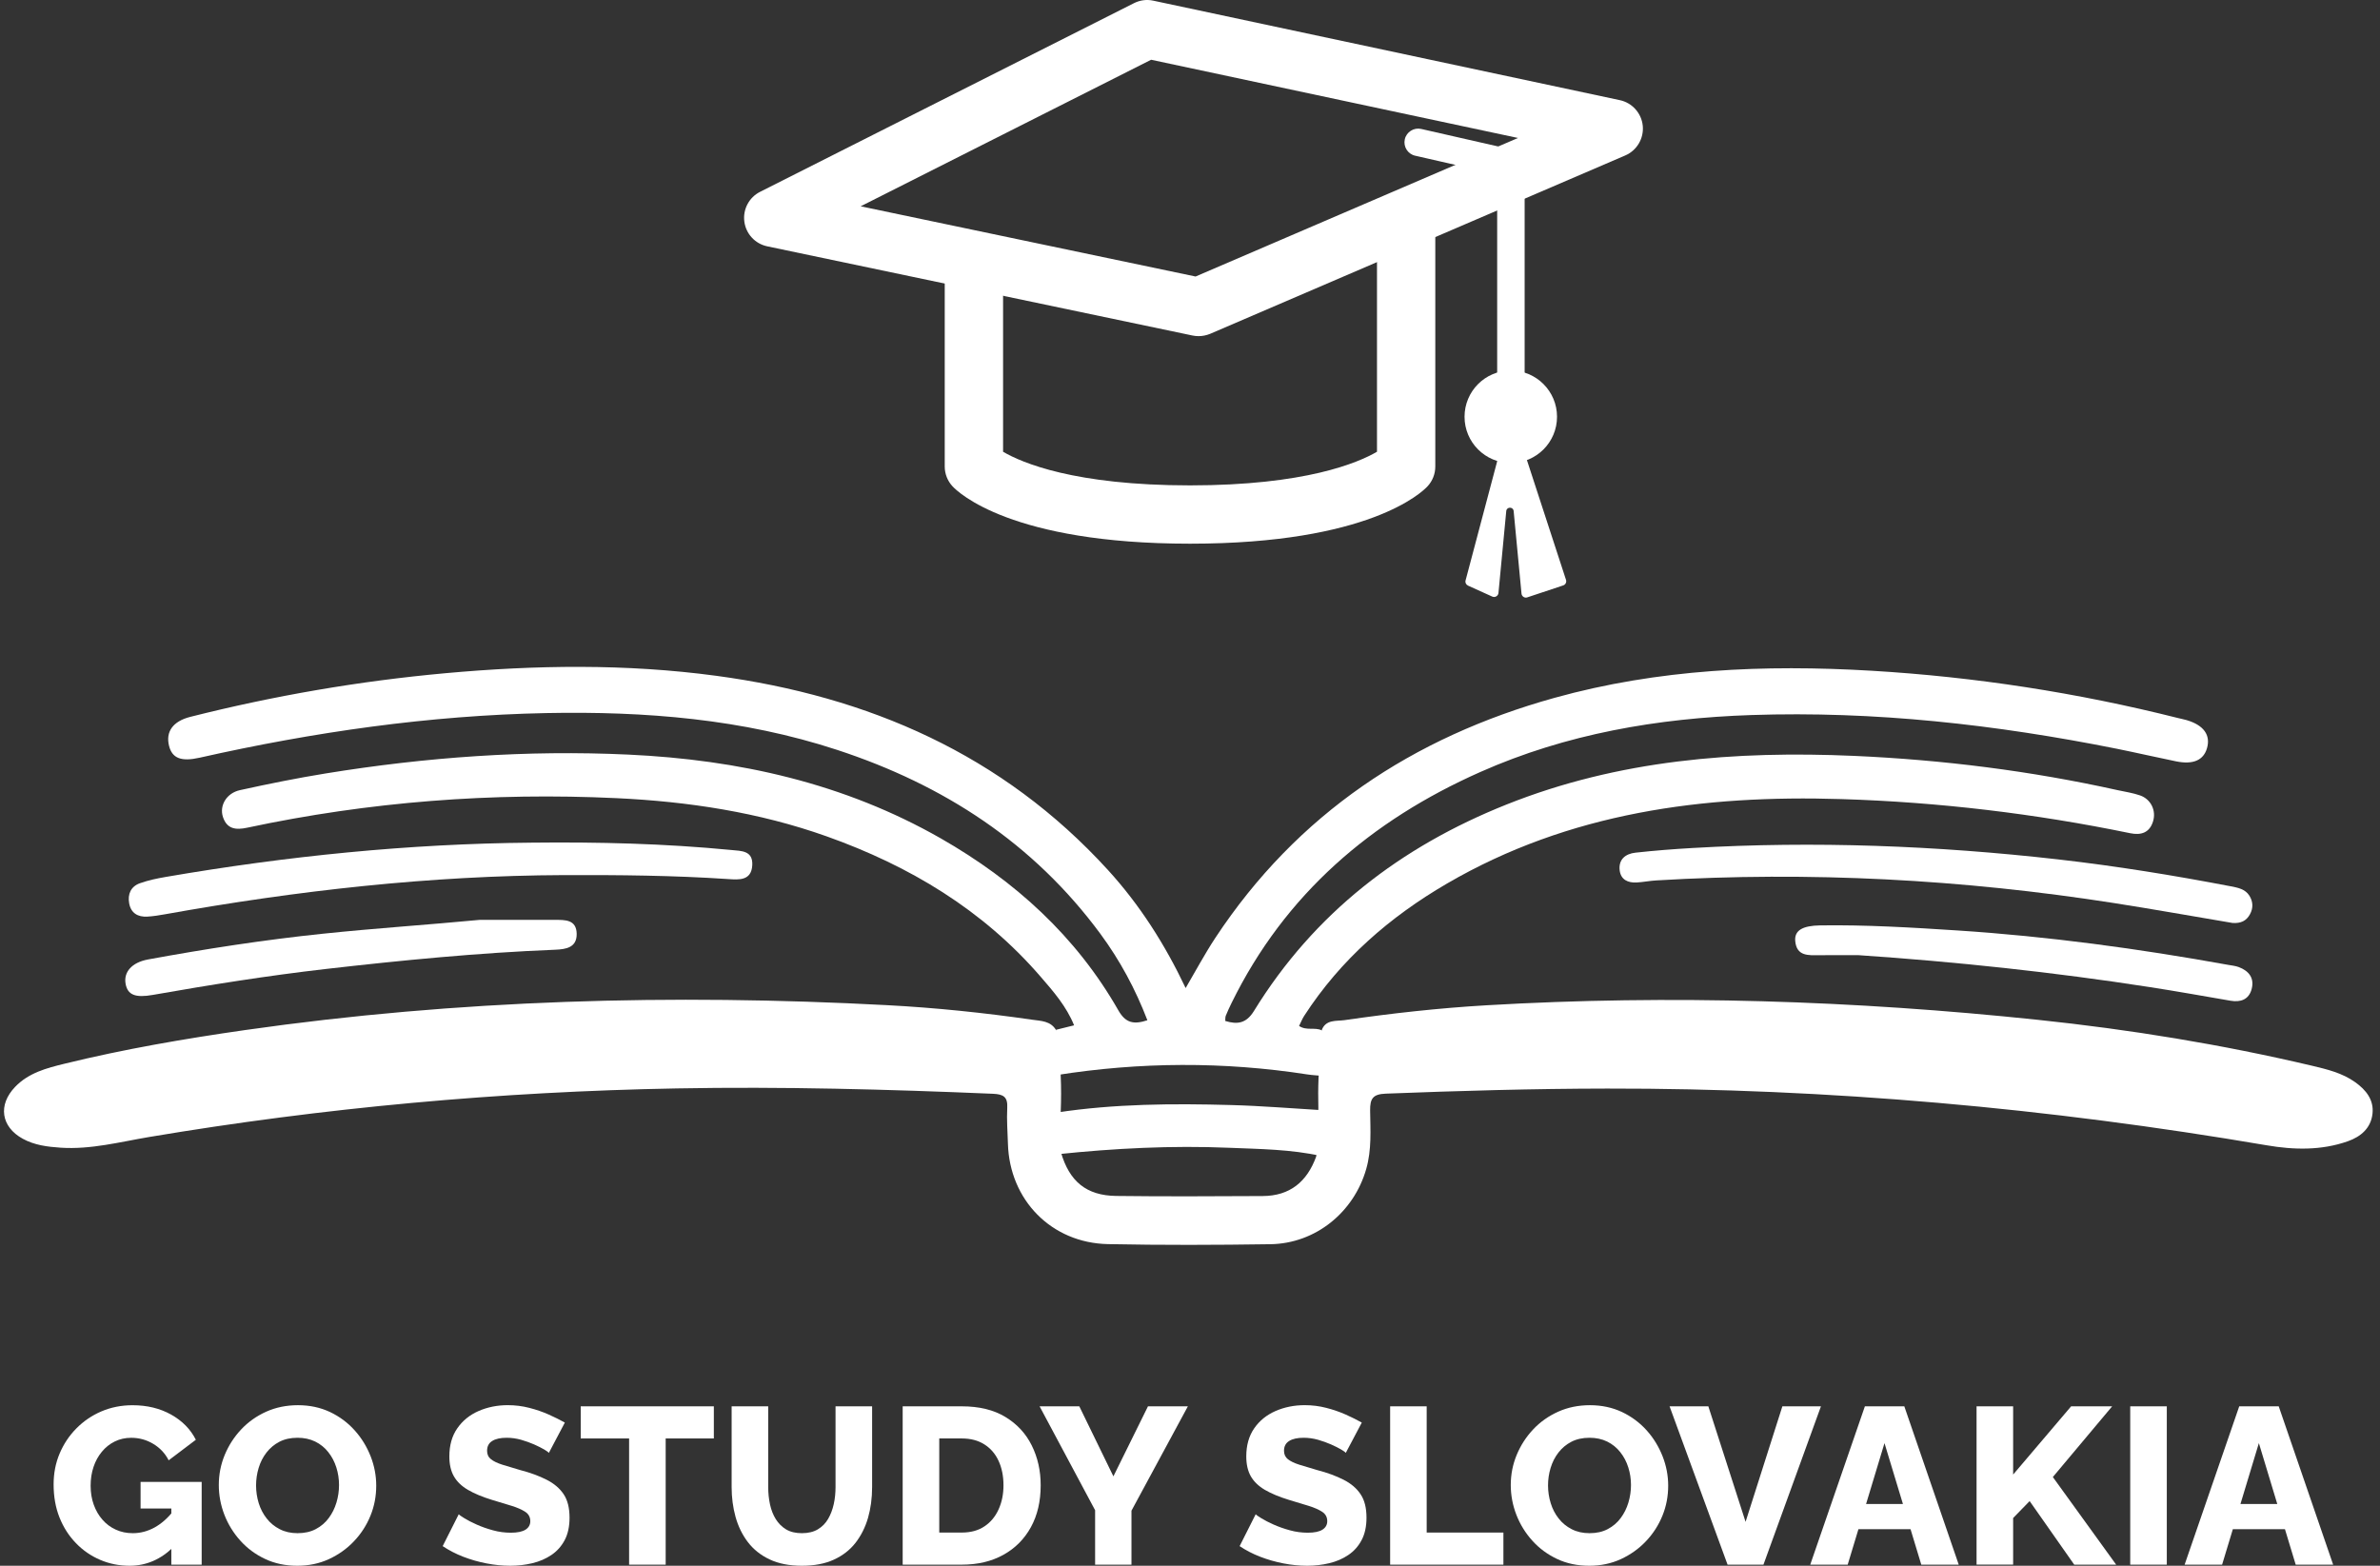 <?xml version="1.0" encoding="UTF-8"?> <svg xmlns="http://www.w3.org/2000/svg" width="76" height="50" viewBox="0 0 76 50" fill="none"><rect x="0" y="0" width="76" height="50" fill="#333333" stroke="none"/><path d="M38.001 17.362C32.283 17.362 30.591 15.718 30.417 15.53C30.257 15.358 30.168 15.132 30.168 14.897V8.761C30.168 8.248 30.586 7.83 31.099 7.83C31.613 7.83 32.031 8.248 32.031 8.761V14.426C32.629 14.777 34.312 15.5 38.001 15.5C41.689 15.5 43.373 14.775 43.971 14.426V7.393C43.971 6.879 44.389 6.462 44.902 6.462C45.416 6.462 45.833 6.879 45.833 7.393V14.897C45.833 15.133 45.745 15.358 45.585 15.53C45.411 15.718 43.719 17.362 38.001 17.362Z" fill="white"></path><path d="M38.275 10.734C38.211 10.734 38.147 10.728 38.084 10.715L24.5 7.866C24.114 7.785 23.82 7.469 23.769 7.077C23.717 6.684 23.92 6.302 24.273 6.125L36.213 0.1C36.403 0.004 36.62 -0.024 36.827 0.021L51.725 3.198C52.121 3.282 52.418 3.614 52.458 4.017C52.497 4.42 52.271 4.804 51.899 4.964L38.644 10.66C38.526 10.708 38.401 10.734 38.275 10.734ZM27.483 6.588L38.178 8.83L48.474 4.406L36.759 1.908L27.483 6.588Z" fill="white"></path><path d="M48.247 13.637C48.005 13.637 47.809 13.441 47.809 13.199V5.569L45.189 4.972C44.954 4.919 44.806 4.684 44.859 4.448C44.913 4.212 45.149 4.064 45.384 4.118L48.345 4.792C48.545 4.836 48.686 5.014 48.686 5.219V13.199C48.685 13.44 48.489 13.637 48.247 13.637Z" fill="white"></path><path d="M46.8 18.535L47.996 14.024C48.012 13.963 48.068 13.92 48.132 13.92H48.404C48.466 13.92 48.52 13.959 48.538 14.016L50.007 18.517C50.031 18.59 49.992 18.669 49.918 18.694L48.77 19.076C48.685 19.105 48.595 19.047 48.586 18.956L48.335 16.32C48.322 16.177 48.112 16.177 48.099 16.32L47.85 18.936C47.841 19.032 47.739 19.09 47.652 19.051L46.877 18.7C46.814 18.67 46.781 18.601 46.8 18.535Z" fill="white"></path><path d="M48.243 14.785C49.059 14.785 49.72 14.124 49.72 13.309C49.72 12.493 49.059 11.832 48.243 11.832C47.428 11.832 46.767 12.493 46.767 13.309C46.767 14.124 47.428 14.785 48.243 14.785Z" fill="white"></path><path d="M70.475 23.894C70.364 24.277 70.034 24.423 69.49 24.313C68.857 24.184 68.228 24.038 67.594 23.91C63.741 23.139 59.856 22.701 55.922 22.834C52.931 22.936 50.02 23.432 47.27 24.653C43.785 26.199 41.036 28.552 39.331 32.021C39.264 32.158 39.199 32.296 39.142 32.437C39.123 32.486 39.131 32.545 39.126 32.603C39.516 32.722 39.797 32.681 40.041 32.286C41.965 29.159 44.723 27.041 48.108 25.691C51.68 24.265 55.412 23.972 59.203 24.138C62.038 24.264 64.847 24.616 67.62 25.232C67.861 25.285 68.109 25.32 68.34 25.401C68.688 25.523 68.861 25.89 68.751 26.235C68.638 26.597 68.364 26.677 68.026 26.608C64.984 25.981 61.911 25.614 58.807 25.518C54.386 25.38 50.112 25.943 46.21 28.213C44.379 29.279 42.81 30.642 41.648 32.437C41.587 32.529 41.547 32.635 41.483 32.762C41.717 32.922 41.987 32.796 42.202 32.901C42.229 33.386 42.263 33.871 42.203 34.355C42.053 34.34 41.902 34.334 41.752 34.311C39.075 33.896 36.4 33.91 33.726 34.334C33.724 33.851 33.721 33.368 33.718 32.886C33.9 32.84 34.08 32.796 34.299 32.742C34.05 32.131 33.638 31.661 33.233 31.193C31.382 29.049 29.04 27.649 26.398 26.708C24.228 25.936 21.973 25.596 19.688 25.488C15.72 25.3 11.784 25.601 7.896 26.431C7.531 26.51 7.245 26.478 7.118 26.085C7.002 25.724 7.233 25.326 7.663 25.232C8.571 25.032 9.486 24.847 10.405 24.698C13.605 24.179 16.823 23.945 20.065 24.097C23.586 24.261 26.956 25.009 30.048 26.776C32.403 28.124 34.36 29.893 35.714 32.267C35.946 32.672 36.206 32.722 36.639 32.58C36.257 31.585 35.765 30.672 35.144 29.828C33.002 26.921 30.131 25.061 26.733 23.947C23.711 22.956 20.593 22.709 17.441 22.771C13.703 22.846 10.02 23.376 6.375 24.196C5.785 24.329 5.499 24.214 5.399 23.821C5.284 23.368 5.519 23.032 6.08 22.891C8.757 22.215 11.473 21.748 14.221 21.498C17.105 21.236 19.994 21.193 22.874 21.581C27.74 22.237 32.012 24.092 35.377 27.779C36.395 28.894 37.198 30.155 37.861 31.552C38.189 30.992 38.475 30.456 38.808 29.951C41.422 25.99 45.116 23.543 49.639 22.285C52.957 21.363 56.344 21.217 59.763 21.419C63.076 21.616 66.337 22.121 69.553 22.93C69.644 22.954 69.74 22.97 69.829 22.997C70.372 23.158 70.597 23.474 70.475 23.894Z" fill="white"></path><path d="M71.294 29.474C69.975 29.252 68.739 29.03 67.501 28.837C62.655 28.08 57.785 27.821 52.887 28.115C52.679 28.127 52.472 28.169 52.264 28.181C51.988 28.196 51.759 28.095 51.721 27.797C51.678 27.442 51.908 27.264 52.223 27.229C52.828 27.162 53.435 27.115 54.042 27.08C57.944 26.853 61.834 27.003 65.716 27.443C67.568 27.654 69.406 27.952 71.235 28.303C71.462 28.347 71.693 28.389 71.828 28.601C71.948 28.791 71.957 28.997 71.847 29.197C71.729 29.414 71.549 29.489 71.294 29.474Z" fill="white"></path><path d="M16.971 26.909C19.101 26.885 21.227 26.937 23.348 27.143C23.68 27.175 24.047 27.161 24.022 27.63C23.994 28.126 23.601 28.096 23.256 28.072C21.51 27.955 19.763 27.939 18.014 27.945C13.727 27.962 9.485 28.44 5.27 29.196C5.083 29.23 4.894 29.26 4.706 29.271C4.402 29.288 4.182 29.16 4.125 28.848C4.071 28.553 4.179 28.307 4.468 28.205C4.734 28.11 5.017 28.051 5.296 28.003C9.159 27.339 13.047 26.943 16.971 26.909Z" fill="white"></path><path d="M15.314 29.375C16.111 29.375 16.91 29.376 17.707 29.375C18.039 29.375 18.409 29.358 18.415 29.822C18.422 30.262 18.068 30.314 17.732 30.328C15.28 30.426 12.84 30.664 10.404 30.943C8.554 31.156 6.715 31.448 4.881 31.771C4.321 31.87 4.078 31.771 4.012 31.423C3.94 31.044 4.208 30.734 4.727 30.639C6.579 30.299 8.438 30.012 10.31 29.817C11.974 29.643 13.643 29.534 15.314 29.375Z" fill="white"></path><path d="M59.349 30.502C58.932 30.502 58.513 30.499 58.096 30.503C57.745 30.506 57.372 30.54 57.327 30.052C57.296 29.713 57.558 29.56 58.121 29.551C59.586 29.53 61.048 29.618 62.508 29.713C65.412 29.902 68.293 30.295 71.155 30.812C71.267 30.832 71.383 30.843 71.489 30.882C71.814 31.004 71.996 31.235 71.9 31.589C71.809 31.922 71.549 32.011 71.228 31.957C70.367 31.81 69.507 31.654 68.644 31.521C65.561 31.043 62.464 30.713 59.349 30.502Z" fill="white"></path><path d="M42.19 36.916C41.224 36.701 40.239 36.694 39.26 36.653C37.422 36.575 35.59 36.669 33.761 36.86C33.665 36.419 33.698 35.973 33.741 35.528C35.59 35.247 37.451 35.236 39.314 35.288C40.282 35.314 41.247 35.395 42.214 35.452C42.234 35.941 42.321 36.429 42.19 36.916Z" fill="white"></path><path d="M42.203 32.904C42.332 32.547 42.672 32.614 42.931 32.577C44.437 32.359 45.948 32.191 47.468 32.102C53.347 31.758 59.214 31.95 65.069 32.566C68.019 32.876 70.945 33.352 73.834 34.034C74.315 34.148 74.798 34.265 75.209 34.559C75.551 34.804 75.807 35.119 75.761 35.559C75.712 36.021 75.394 36.296 74.972 36.445C74.121 36.744 73.245 36.721 72.379 36.573C65.41 35.384 58.394 34.752 51.323 34.762C48.964 34.765 46.608 34.833 44.252 34.924C43.842 34.94 43.748 35.079 43.752 35.461C43.76 36.084 43.805 36.712 43.627 37.331C43.233 38.711 42.011 39.71 40.571 39.732C38.841 39.758 37.109 39.764 35.379 39.729C33.574 39.692 32.238 38.32 32.186 36.523C32.175 36.142 32.144 35.761 32.164 35.382C32.184 35.027 32.044 34.942 31.705 34.928C28.341 34.786 24.977 34.695 21.611 34.757C15.956 34.86 10.338 35.371 4.76 36.309C3.825 36.467 2.901 36.713 1.938 36.65C1.517 36.622 1.101 36.57 0.728 36.365C0.03 35.983 -0.07 35.282 0.484 34.707C0.914 34.259 1.487 34.108 2.061 33.968C3.964 33.502 5.893 33.17 7.831 32.893C14.633 31.921 21.464 31.734 28.317 32.098C29.874 32.18 31.425 32.341 32.968 32.564C33.244 32.603 33.548 32.602 33.72 32.89C34.008 33.351 33.844 33.859 33.871 34.348C33.889 34.729 33.887 35.111 33.872 35.492C33.885 35.928 33.882 36.364 33.879 36.799C34.15 37.73 34.693 38.179 35.643 38.191C37.202 38.211 38.76 38.201 40.319 38.194C41.191 38.191 41.736 37.736 42.027 36.939C42.156 36.429 42.073 35.91 42.099 35.396C42.091 35.07 42.091 34.742 42.105 34.416C42.159 33.913 41.974 33.395 42.203 32.904Z" fill="white"></path><path d="M4.139 50C3.807 50 3.494 49.938 3.199 49.812C2.905 49.686 2.646 49.508 2.424 49.277C2.2 49.047 2.026 48.774 1.9 48.459C1.774 48.143 1.712 47.79 1.712 47.402C1.712 47.05 1.775 46.722 1.903 46.419C2.031 46.115 2.209 45.847 2.438 45.615C2.667 45.383 2.933 45.201 3.239 45.07C3.544 44.94 3.876 44.874 4.232 44.874C4.698 44.874 5.109 44.974 5.465 45.173C5.821 45.373 6.085 45.641 6.254 45.977L5.386 46.633C5.272 46.409 5.106 46.234 4.891 46.106C4.675 45.977 4.44 45.914 4.19 45.914C4 45.914 3.825 45.953 3.666 46.031C3.507 46.109 3.369 46.218 3.253 46.359C3.137 46.499 3.047 46.661 2.986 46.846C2.924 47.031 2.894 47.231 2.894 47.444C2.894 47.662 2.926 47.864 2.993 48.049C3.06 48.234 3.152 48.394 3.272 48.53C3.39 48.666 3.531 48.771 3.696 48.846C3.86 48.922 4.041 48.96 4.24 48.96C4.482 48.96 4.713 48.9 4.934 48.779C5.155 48.657 5.358 48.478 5.544 48.241V49.394C5.138 49.798 4.67 50 4.139 50ZM5.471 48.171H4.489V47.323H6.44V49.965H5.471V48.171Z" fill="white"></path><path d="M9.494 50C9.114 50 8.771 49.928 8.465 49.783C8.159 49.639 7.895 49.444 7.675 49.199C7.455 48.955 7.285 48.679 7.166 48.373C7.048 48.068 6.987 47.75 6.987 47.422C6.987 47.085 7.05 46.765 7.176 46.461C7.302 46.157 7.477 45.885 7.703 45.645C7.928 45.406 8.196 45.217 8.503 45.079C8.812 44.941 9.149 44.873 9.515 44.873C9.889 44.873 10.23 44.946 10.537 45.09C10.842 45.235 11.106 45.431 11.326 45.677C11.548 45.924 11.716 46.201 11.836 46.507C11.955 46.812 12.014 47.124 12.014 47.443C12.014 47.781 11.953 48.1 11.829 48.404C11.706 48.707 11.53 48.979 11.302 49.219C11.075 49.459 10.807 49.648 10.502 49.789C10.195 49.93 9.86 50 9.494 50ZM8.177 47.437C8.177 47.632 8.206 47.82 8.262 48.003C8.319 48.186 8.404 48.348 8.516 48.49C8.627 48.633 8.766 48.747 8.932 48.832C9.098 48.918 9.288 48.96 9.501 48.96C9.725 48.96 9.919 48.917 10.085 48.829C10.252 48.741 10.389 48.624 10.498 48.476C10.608 48.329 10.689 48.164 10.744 47.981C10.799 47.798 10.826 47.612 10.826 47.422C10.826 47.227 10.797 47.04 10.74 46.86C10.683 46.68 10.598 46.517 10.484 46.373C10.37 46.228 10.23 46.115 10.065 46.034C9.898 45.953 9.711 45.913 9.503 45.913C9.279 45.913 9.086 45.956 8.922 46.041C8.758 46.126 8.621 46.242 8.509 46.386C8.397 46.531 8.314 46.695 8.259 46.877C8.204 47.061 8.177 47.247 8.177 47.437Z" fill="white"></path><path d="M17.526 46.397C17.511 46.373 17.462 46.337 17.376 46.286C17.289 46.236 17.184 46.183 17.056 46.126C16.927 46.069 16.787 46.02 16.636 45.976C16.484 45.934 16.333 45.913 16.18 45.913C15.981 45.913 15.827 45.947 15.717 46.016C15.607 46.084 15.554 46.189 15.554 46.33C15.554 46.443 15.595 46.533 15.679 46.599C15.762 46.664 15.881 46.722 16.038 46.772C16.195 46.821 16.386 46.879 16.614 46.945C16.937 47.029 17.217 47.132 17.454 47.253C17.692 47.373 17.873 47.528 17.999 47.716C18.125 47.904 18.187 48.154 18.187 48.465C18.187 48.748 18.135 48.988 18.031 49.183C17.927 49.379 17.785 49.537 17.607 49.657C17.428 49.778 17.226 49.864 16.998 49.919C16.77 49.973 16.535 50 16.293 50C16.047 50 15.794 49.975 15.535 49.925C15.277 49.875 15.028 49.804 14.791 49.712C14.554 49.62 14.336 49.507 14.136 49.373L14.649 48.355C14.668 48.379 14.73 48.422 14.834 48.486C14.938 48.55 15.067 48.616 15.222 48.685C15.376 48.754 15.548 48.815 15.738 48.867C15.927 48.92 16.12 48.945 16.314 48.945C16.523 48.945 16.679 48.912 16.781 48.848C16.883 48.783 16.934 48.692 16.934 48.576C16.934 48.449 16.88 48.349 16.774 48.279C16.667 48.208 16.522 48.144 16.339 48.087C16.156 48.03 15.946 47.967 15.709 47.896C15.4 47.801 15.145 47.695 14.944 47.577C14.742 47.459 14.592 47.315 14.495 47.145C14.397 46.975 14.349 46.763 14.349 46.508C14.349 46.154 14.433 45.855 14.602 45.612C14.771 45.368 14.997 45.184 15.282 45.059C15.567 44.935 15.878 44.872 16.215 44.872C16.453 44.872 16.682 44.901 16.902 44.958C17.122 45.014 17.33 45.086 17.521 45.171C17.713 45.257 17.886 45.342 18.037 45.428L17.526 46.397Z" fill="white"></path><path d="M22.795 45.935H21.257V49.965H20.089V45.935H18.544V44.909H22.795V45.935Z" fill="white"></path><path d="M25.607 50C25.204 50 24.859 49.932 24.575 49.797C24.29 49.663 24.059 49.477 23.88 49.243C23.702 49.009 23.572 48.74 23.488 48.44C23.405 48.139 23.363 47.822 23.363 47.49V44.909H24.531V47.489C24.531 47.679 24.55 47.863 24.588 48.04C24.626 48.218 24.688 48.375 24.773 48.512C24.859 48.649 24.969 48.759 25.104 48.84C25.24 48.921 25.406 48.96 25.606 48.96C25.809 48.96 25.98 48.919 26.118 48.836C26.256 48.752 26.365 48.642 26.446 48.501C26.527 48.361 26.586 48.205 26.625 48.028C26.663 47.853 26.681 47.673 26.681 47.488V44.909H27.849V47.49C27.849 47.841 27.805 48.168 27.718 48.472C27.63 48.775 27.495 49.041 27.316 49.272C27.135 49.502 26.904 49.68 26.621 49.808C26.34 49.936 26.001 50 25.607 50Z" fill="white"></path><path d="M28.825 49.965V44.909H30.712C31.267 44.909 31.732 45.022 32.104 45.248C32.477 45.474 32.758 45.777 32.947 46.159C33.137 46.542 33.232 46.966 33.232 47.43C33.232 47.943 33.128 48.389 32.919 48.769C32.71 49.149 32.417 49.442 32.039 49.652C31.662 49.861 31.219 49.965 30.712 49.965H28.825ZM32.044 47.43C32.044 47.135 31.991 46.876 31.887 46.65C31.783 46.424 31.631 46.249 31.431 46.123C31.232 45.997 30.992 45.935 30.712 45.935H29.993V48.94H30.712C30.997 48.94 31.238 48.875 31.435 48.743C31.632 48.613 31.782 48.432 31.887 48.202C31.992 47.972 32.044 47.715 32.044 47.43Z" fill="white"></path><path d="M34.465 44.909L35.554 47.145L36.658 44.909H37.932L36.131 48.242V49.965H34.97V48.227L33.197 44.909H34.465Z" fill="white"></path><path d="M42.974 46.397C42.96 46.373 42.911 46.337 42.824 46.286C42.738 46.236 42.633 46.183 42.504 46.126C42.376 46.069 42.236 46.02 42.085 45.976C41.932 45.934 41.781 45.913 41.629 45.913C41.43 45.913 41.275 45.947 41.166 46.016C41.056 46.084 41.002 46.189 41.002 46.33C41.002 46.443 41.044 46.533 41.127 46.599C41.211 46.664 41.33 46.722 41.487 46.772C41.643 46.821 41.835 46.879 42.063 46.945C42.386 47.029 42.665 47.132 42.903 47.253C43.141 47.373 43.322 47.528 43.447 47.716C43.574 47.904 43.636 48.154 43.636 48.465C43.636 48.748 43.583 48.988 43.479 49.183C43.375 49.379 43.234 49.537 43.055 49.657C42.877 49.778 42.674 49.864 42.446 49.919C42.218 49.973 41.984 50 41.742 50C41.495 50 41.242 49.975 40.984 49.925C40.725 49.875 40.477 49.804 40.24 49.712C40.002 49.62 39.784 49.507 39.585 49.373L40.098 48.355C40.116 48.379 40.179 48.422 40.283 48.486C40.387 48.55 40.516 48.616 40.67 48.685C40.825 48.754 40.997 48.815 41.187 48.867C41.376 48.92 41.569 48.945 41.763 48.945C41.972 48.945 42.127 48.912 42.229 48.848C42.331 48.783 42.383 48.692 42.383 48.576C42.383 48.449 42.329 48.349 42.223 48.279C42.115 48.208 41.971 48.144 41.788 48.087C41.605 48.03 41.395 47.967 41.158 47.896C40.849 47.801 40.594 47.695 40.392 47.577C40.191 47.459 40.041 47.315 39.943 47.145C39.846 46.975 39.797 46.763 39.797 46.508C39.797 46.154 39.882 45.855 40.05 45.612C40.219 45.368 40.446 45.184 40.731 45.059C41.016 44.935 41.327 44.872 41.664 44.872C41.902 44.872 42.131 44.901 42.351 44.958C42.571 45.014 42.778 45.086 42.97 45.171C43.162 45.257 43.335 45.342 43.486 45.428L42.974 46.397Z" fill="white"></path><path d="M44.391 49.965V44.909H45.558V48.94H48.008V49.965H44.391Z" fill="white"></path><path d="M50.75 50C50.37 50 50.027 49.928 49.721 49.783C49.416 49.639 49.151 49.444 48.931 49.199C48.711 48.955 48.541 48.679 48.422 48.373C48.304 48.068 48.243 47.75 48.243 47.422C48.243 47.085 48.306 46.765 48.432 46.461C48.558 46.157 48.733 45.885 48.959 45.645C49.184 45.406 49.452 45.217 49.76 45.079C50.068 44.941 50.405 44.873 50.771 44.873C51.145 44.873 51.486 44.946 51.793 45.09C52.098 45.235 52.362 45.431 52.583 45.677C52.804 45.924 52.972 46.201 53.092 46.507C53.211 46.812 53.27 47.124 53.27 47.443C53.27 47.781 53.209 48.1 53.085 48.404C52.962 48.707 52.786 48.979 52.558 49.219C52.331 49.459 52.063 49.648 51.758 49.789C51.451 49.93 51.116 50 50.75 50ZM49.433 47.437C49.433 47.632 49.462 47.82 49.519 48.003C49.575 48.186 49.66 48.348 49.772 48.49C49.883 48.633 50.022 48.747 50.188 48.832C50.354 48.918 50.544 48.96 50.758 48.96C50.981 48.96 51.175 48.917 51.341 48.829C51.508 48.741 51.645 48.624 51.754 48.476C51.864 48.329 51.945 48.164 52 47.981C52.054 47.798 52.082 47.612 52.082 47.422C52.082 47.227 52.053 47.04 51.996 46.86C51.94 46.68 51.854 46.517 51.74 46.373C51.626 46.228 51.486 46.115 51.321 46.034C51.154 45.953 50.967 45.913 50.759 45.913C50.535 45.913 50.342 45.956 50.178 46.041C50.014 46.126 49.877 46.242 49.765 46.386C49.653 46.531 49.57 46.695 49.515 46.877C49.459 47.061 49.433 47.247 49.433 47.437Z" fill="white"></path><path d="M54.552 44.909L55.741 48.598L56.916 44.909H58.148L56.312 49.965H55.166L53.314 44.909H54.552Z" fill="white"></path><path d="M59.551 44.909H60.81L62.548 49.965H61.352L61.009 48.833H59.345L59.002 49.965H57.806L59.551 44.909ZM60.766 48.028L60.177 46.084L59.589 48.028H60.766Z" fill="white"></path><path d="M63.117 49.965V44.909H64.285V47.088L66.137 44.909H67.447L65.553 47.167L67.575 49.965H66.236L64.812 47.935L64.285 48.476V49.964H63.117V49.965Z" fill="white"></path><path d="M68.024 49.965V44.909H69.192V49.965H68.024Z" fill="white"></path><path d="M71.505 44.909H72.766L74.504 49.965H73.308L72.965 48.833H71.301L70.958 49.965H69.761L71.505 44.909ZM72.72 48.028L72.132 46.084L71.544 48.028H72.72Z" fill="white"></path></svg> 